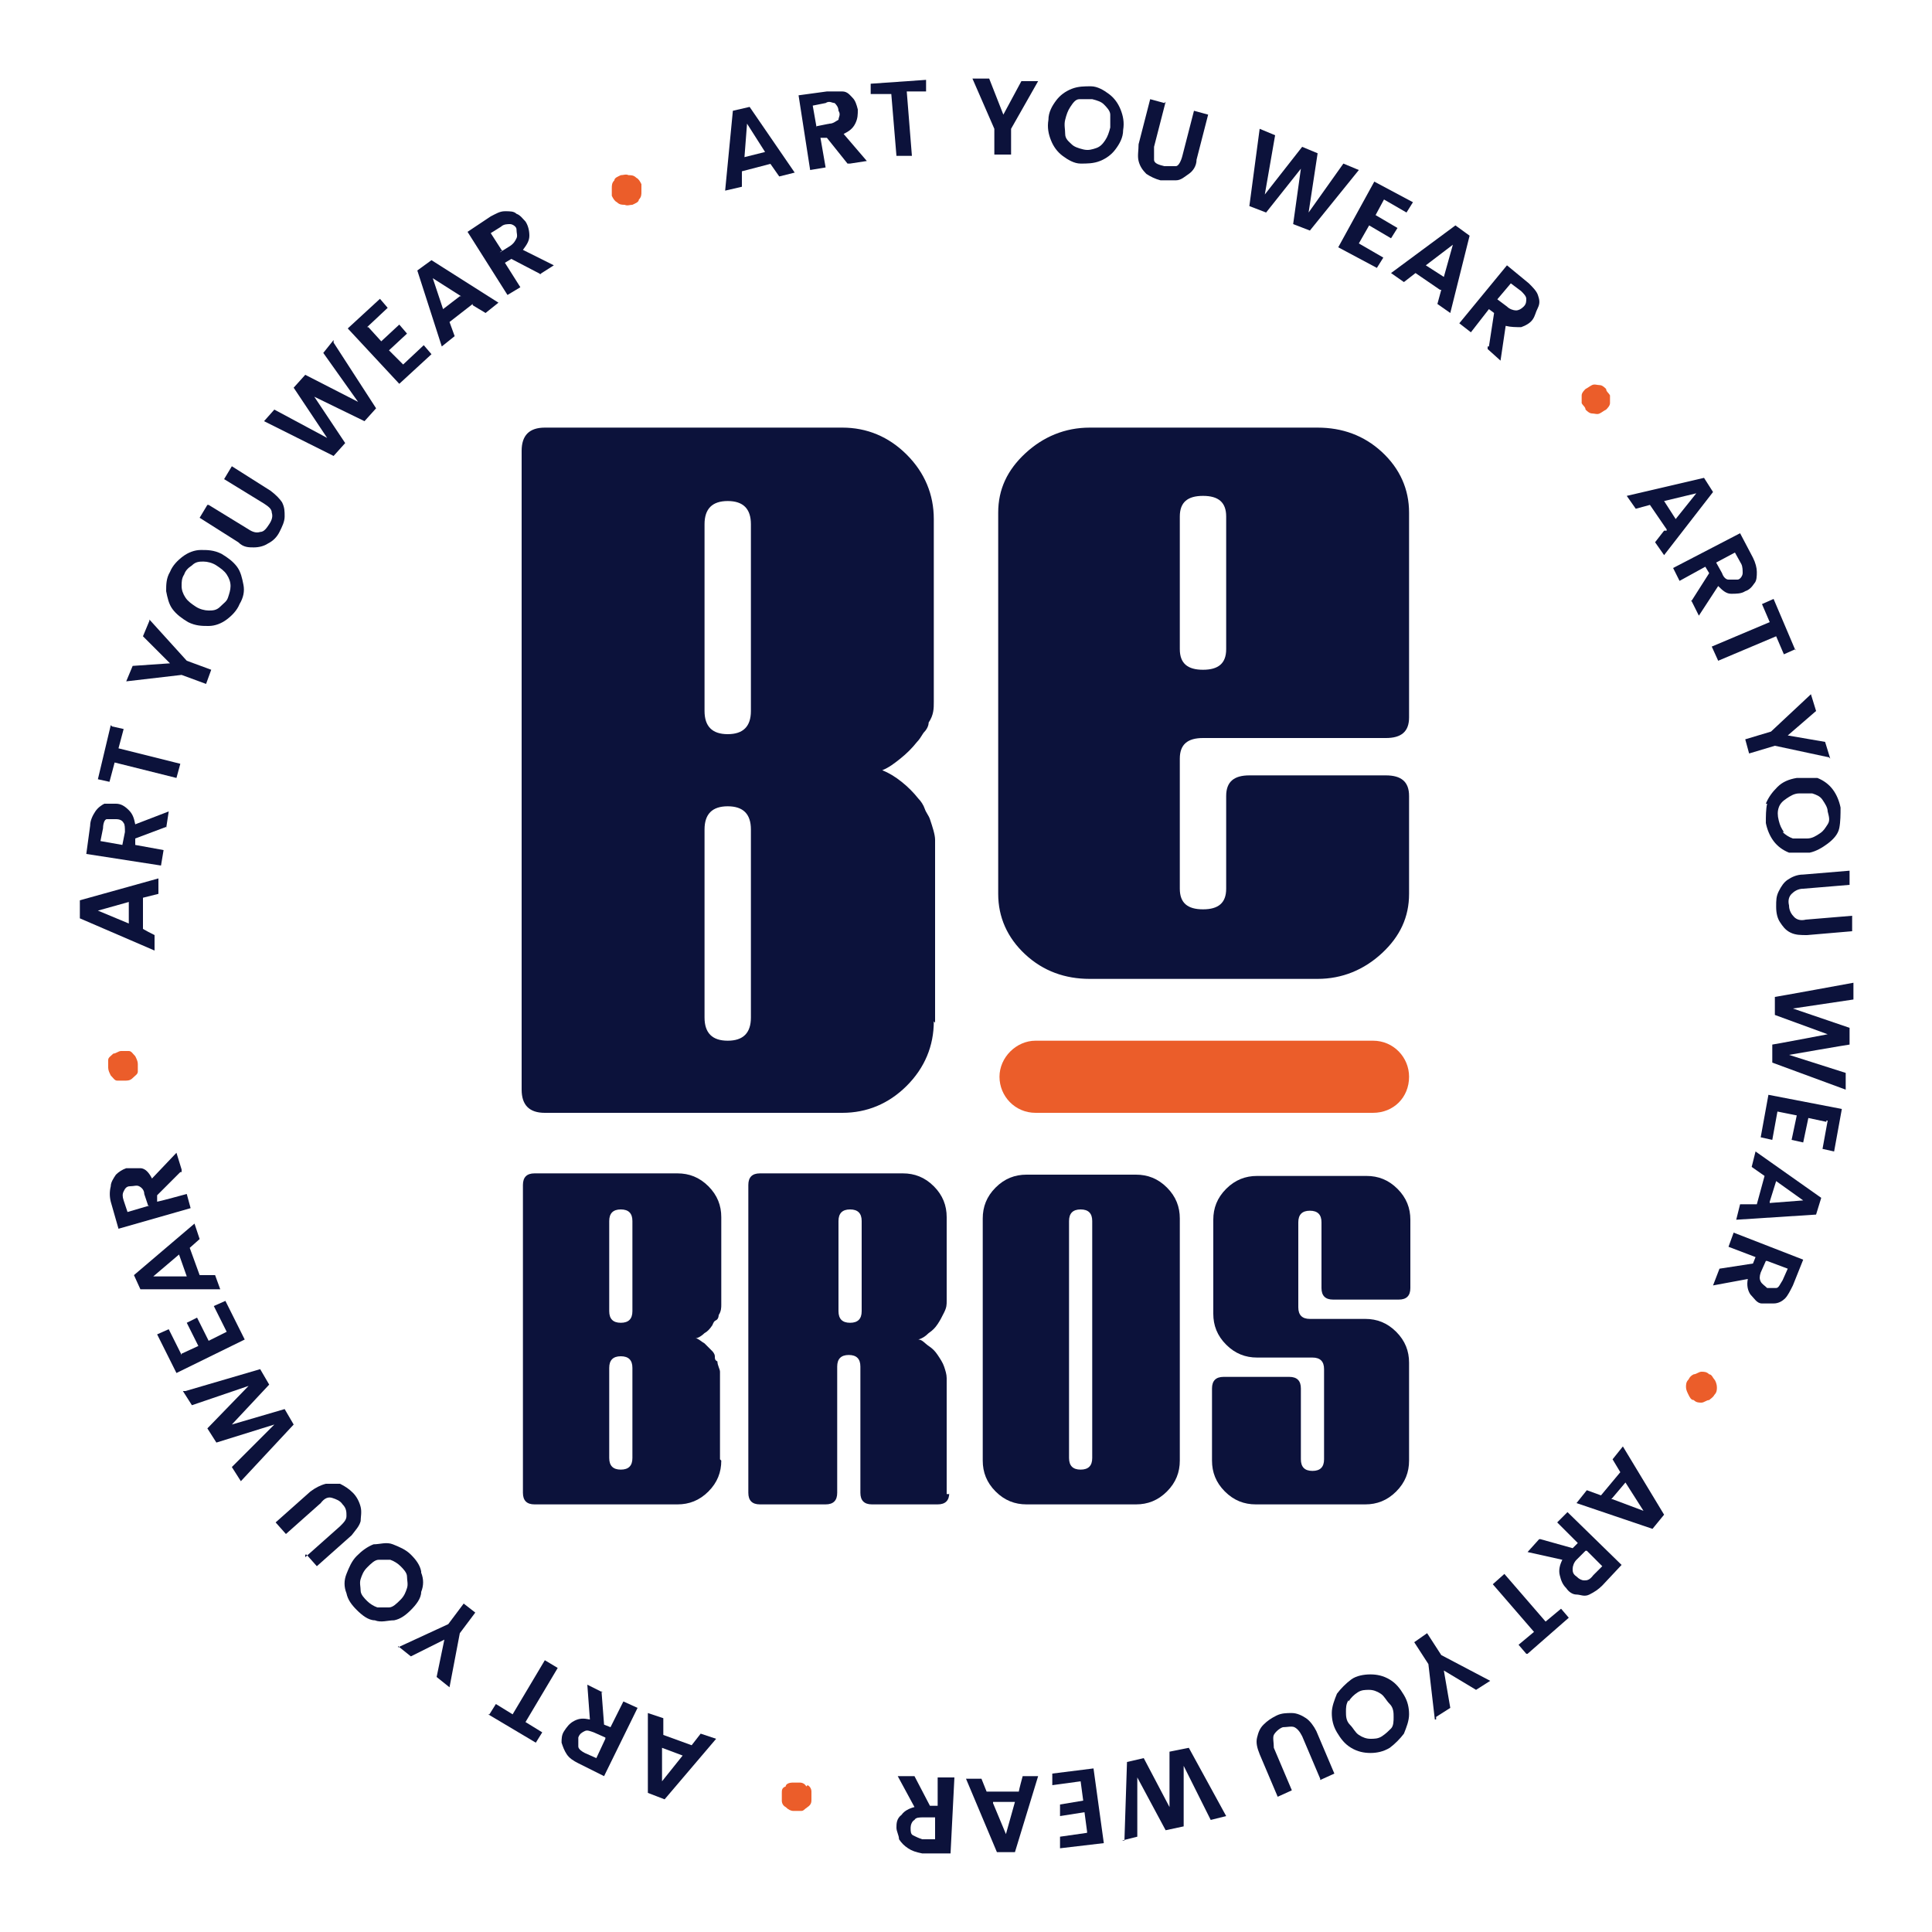<svg viewBox="0 0 150 150" version="1.1" xmlns="http://www.w3.org/2000/svg" id="Layer_1">
  
  <defs>
    <style>
      .st0 {
        fill: #eb5d2a;
      }

      .st1 {
        fill: #0c123b;
      }
    </style>
  </defs>
  <g>
    <path d="M11.1,69.8v2.3c-.1,0,.9.5.9.5v1.2l-5.8-2.5v-1.4l6.1-1.7v1.2l-1.2.3h0ZM10.1,70l-2.5.7,2.4,1v-1.7h.1Z" class="st1"></path>
    <path d="M12.9,64.2l-2.4.9v.5l2.2.4-.2,1.2-5.8-.9.3-2.2c0-.4.2-.8.4-1.1.2-.3.5-.5.7-.6.3,0,.6,0,.9,0,.4,0,.7.2,1,.5s.4.6.5,1.1l2.6-1-.2,1.3h0ZM9.5,65.6l.2-1c0-.3,0-.6-.1-.7-.1-.2-.3-.3-.6-.3s-.5,0-.7,0-.3.4-.3.7l-.2,1,1.7.3h0Z" class="st1"></path>
    <path d="M8.7,56.4l.9.2-.4,1.5,4.8,1.2-.3,1.1-4.8-1.2-.4,1.5-.9-.2,1-4.2h0Z" class="st1"></path>
    <path d="M11.6,48.1l2.9,3.2,1.9.7-.4,1.1-1.9-.7-4.3.5.5-1.2,2.9-.2-2.1-2.1.5-1.2h0Z" class="st1"></path>
    <path d="M17.6,48.1c-.4.3-.9.5-1.4.5s-1,0-1.6-.3c-.5-.3-.9-.6-1.2-1s-.4-.9-.5-1.4c0-.5,0-1,.3-1.5.2-.5.6-.9,1-1.2s.9-.5,1.4-.5,1,0,1.6.3c.5.3.9.6,1.2,1,.3.4.4.9.5,1.4s0,1-.3,1.5c-.2.5-.6.9-1,1.2h0ZM17.9,45.5c0-.3-.1-.6-.3-.9-.2-.3-.5-.5-.8-.7s-.7-.3-1-.3-.6,0-.9.3c-.3.2-.5.4-.6.7-.2.3-.2.6-.2.9s.1.6.3.9.5.5.8.7.7.3,1,.3.6,0,.9-.3.5-.4.6-.7.2-.6.2-.9h0Z" class="st1"></path>
    <path d="M16.2,39.2l3.1,1.9c.3.2.6.3.9.2.3,0,.5-.3.7-.6s.3-.6.2-.9c0-.3-.3-.5-.6-.7l-3.1-1.9.6-1,3,1.9c.4.3.7.6.9.9.2.4.2.7.2,1.1s-.2.8-.4,1.2c-.2.4-.5.7-.9.9-.3.2-.7.3-1.1.3s-.8,0-1.2-.4l-3-1.9.6-1h0Z" class="st1"></path>
    <path d="M25.9,26.6l3.3,5.1-.9,1-3.9-1.9,2.4,3.6-.9,1-5.4-2.7.8-.9,4.1,2.2-2.6-3.9.9-1,4.1,2.1-2.7-3.8.8-1h0v.2Z" class="st1"></path>
    <path d="M28.6,25.4l1,1.1,1.4-1.3.6.7-1.4,1.3,1.1,1.1,1.6-1.5.6.7-2.5,2.3-4-4.3,2.5-2.3.6.7-1.6,1.5h.1Z" class="st1"></path>
    <path d="M36.7,23.6l-1.8,1.4.4,1.1-1,.8-1.9-5.9,1.1-.8,5.2,3.3-1,.8-1-.6h0ZM35.8,23l-2.2-1.4.8,2.4,1.3-1h.1Z" class="st1"></path>
    <path d="M42,21.3l-2.3-1.2-.5.3,1.2,1.9-1,.6-3.1-4.9,1.8-1.2c.4-.2.7-.4,1.1-.4s.7,0,.9.2c.3.1.5.4.7.6.2.3.3.7.3,1.1s-.2.7-.5,1.1l2.4,1.2-1.1.7h0ZM38.8,19.6l.8-.5c.3-.2.4-.4.5-.6s0-.4,0-.7c0-.2-.3-.4-.5-.4s-.5,0-.7.2l-.8.5.9,1.4h-.1Z" class="st1"></path>
    <path d="M48.5,15.9c-.2,0-.4,0-.6-.2-.2-.1-.3-.3-.4-.5,0-.2,0-.4,0-.6,0-.2,0-.4.2-.6,0-.2.3-.3.5-.4.2,0,.4-.1.6,0,.2,0,.4,0,.6.2.2.1.3.3.4.5,0,.2,0,.4,0,.6s0,.4-.2.6c0,.2-.3.3-.5.4-.2,0-.4.1-.6,0h0Z" class="st0"></path>
    <path d="M59.9,12.7l-2.3.6v1.2l-1.3.3.6-6.2,1.3-.3,3.5,5.1-1.2.3-.7-1h.1ZM59.4,11.8l-1.4-2.2-.2,2.6,1.6-.4Z" class="st1"></path>
    <path d="M65.8,12.7l-1.6-2h-.5l.4,2.3-1.2.2-.9-5.8,2.2-.3h1.2c.4,0,.6.3.8.5s.3.5.4.9c0,.4,0,.7-.2,1.1s-.5.6-.9.8l1.8,2.1-1.3.2h-.2ZM63.4,9.8l1-.2c.3,0,.5-.2.7-.3,0-.2.2-.4,0-.7,0-.3-.2-.5-.3-.6-.2,0-.4-.2-.7,0l-1,.2.3,1.7h0Z" class="st1"></path>
    <path d="M71.9,6.2v.9h-1.5c0,0,.4,5,.4,5h-1.2l-.4-4.8h-1.6c0,0,0-.8,0-.8l4.3-.3h0Z" class="st1"></path>
    <path d="M80.6,6.3l-2.1,3.7v2h-1.3v-2l-1.7-3.9h1.3l1.1,2.8,1.4-2.6h1.3,0Z" class="st1"></path>
    <path d="M82.5,12.1c-.4-.3-.7-.7-.9-1.2s-.3-1-.2-1.6c0-.6.3-1.1.6-1.5.3-.4.7-.7,1.2-.9s1-.2,1.5-.2,1,.3,1.4.6c.4.3.7.7.9,1.2.2.5.3,1,.2,1.6,0,.6-.3,1.1-.6,1.5-.3.4-.7.7-1.2.9s-1,.2-1.5.2-1-.3-1.4-.6ZM85.1,11.5c.3-.1.5-.3.7-.6s.3-.6.4-1v-1c0-.3-.3-.6-.5-.8s-.5-.3-.9-.4c-.3,0-.7,0-1,0s-.5.3-.7.6-.3.6-.4,1,0,.7,0,1.1.3.6.5.8.5.3.9.4.7,0,1-.1h0Z" class="st1"></path>
    <path d="M90.5,7.9l-.9,3.5v1c0,.3.4.4.8.5h.9c.2,0,.4-.4.5-.8l.9-3.5,1.1.3-.9,3.5c0,.5-.3.9-.6,1.1s-.6.5-1,.5h-1.2c-.4-.1-.8-.3-1.1-.5-.3-.3-.5-.6-.6-1s0-.8,0-1.3l.9-3.5,1.1.3h0Z" class="st1"></path>
    <path d="M105.5,13.2l-3.8,4.7-1.3-.5.6-4.3-2.7,3.4-1.3-.5.8-6,1.2.5-.8,4.6,2.9-3.7,1.2.5-.7,4.6,2.7-3.8,1.2.5h0Z" class="st1"></path>
    <path d="M107.5,15.4l-.7,1.3,1.7,1-.5.8-1.7-1-.8,1.4,1.9,1.1-.5.8-3-1.6,2.8-5.1,3,1.6-.5.8-1.9-1.1h.2Z" class="st1"></path>
    <path d="M111.8,22.5l-1.9-1.3-.9.7-1-.7,5-3.7,1.1.8-1.5,6-1-.7.3-1.1h0ZM112.1,21.5l.7-2.5-2.1,1.6,1.4.9h0Z" class="st1"></path>
    <path d="M115.6,26.9l.4-2.6-.4-.3-1.4,1.8-.9-.7,3.7-4.5,1.7,1.4c.3.3.6.6.7.9s.2.6,0,1-.2.6-.4.9c-.2.3-.6.5-.9.6-.4,0-.8,0-1.2-.1l-.4,2.7-1-.9h0v-.2ZM116.2,23.2l.8.6c.2.2.5.3.7.3s.4-.1.6-.3c.2-.2.2-.4.2-.6s-.2-.4-.4-.6l-.8-.6-1.1,1.3h0Z" class="st1"></path>
    <path d="M122.8,31.3v-.6c0-.2.2-.4.3-.5.2-.1.3-.2.5-.3s.4,0,.6,0,.4.2.5.3c0,.2.2.3.3.5v.6c0,.2-.2.4-.3.5-.2.1-.3.2-.5.3s-.4,0-.6,0-.4-.2-.5-.3c0-.2-.2-.3-.3-.5h0Z" class="st0"></path>
    <path d="M129.4,41.1l-1.3-1.9-1.1.3-.7-1,6-1.4.7,1.1-3.8,4.9-.7-1,.7-.9h.2ZM130.1,40.3l1.6-2-2.5.6.9,1.4Z" class="st1"></path>
    <path d="M131.3,46.7l1.4-2.2-.3-.5-2,1.1-.5-1,5.2-2.7,1,1.9c.2.4.3.8.3,1.1s0,.7-.2.9c-.2.3-.4.5-.7.6-.3.2-.7.2-1.1.2s-.7-.3-1-.6l-1.5,2.3-.6-1.2h0ZM133.2,43.6l.5.9c.1.3.3.5.5.5h.7c.2,0,.4-.3.4-.5s0-.5-.1-.7l-.5-.9-1.5.8h0Z" class="st1"></path>
    <path d="M139.4,50.4l-.9.4-.6-1.4-4.5,1.9-.5-1.1,4.5-1.9-.6-1.4.9-.4,1.7,4h0Z" class="st1"></path>
    <path d="M142,58.8l-4.2-.9-2,.6-.3-1.1,2-.6,3.1-2.9.4,1.3-2.2,1.9,2.9.5.4,1.3h0Z" class="st1"></path>
    <path d="M137.1,62.4c.2-.5.5-.9.9-1.3s.9-.6,1.5-.7c.6,0,1.1,0,1.6,0,.5.2.9.5,1.2.9s.5.9.6,1.4c0,.5,0,1.1-.1,1.6s-.5.9-.9,1.2c-.4.3-.9.6-1.4.7-.6,0-1.1,0-1.6,0-.5-.2-.9-.5-1.2-.9s-.5-.9-.6-1.4c0-.5,0-1.1.1-1.5h-.1ZM138.4,64.6c.2.2.5.4.8.5.3,0,.7,0,1.1,0,.4,0,.7-.2,1-.4.3-.2.4-.4.6-.7s.1-.6,0-1c0-.3-.2-.6-.4-.9s-.5-.4-.8-.5c-.3,0-.7,0-1,0-.4,0-.7.2-1,.4s-.5.4-.6.7-.1.6,0,1,.2.6.4.9h-.1Z" class="st1"></path>
    <path d="M143.6,68.7l-3.6.3c-.4,0-.7.2-.9.4s-.3.5-.2.9c0,.4.2.7.4.9.2.2.5.3.9.2l3.6-.3v1.2l-3.5.3c-.5,0-.9,0-1.3-.2-.4-.2-.6-.5-.8-.8s-.3-.7-.3-1.2,0-.8.2-1.2.4-.7.7-.9.7-.4,1.2-.4l3.6-.3v1.2h0Z" class="st1"></path>
    <path d="M143.3,84.6l-5.7-2.1v-1.4c.1,0,4.3-.8,4.3-.8l-4.1-1.5v-1.4c.1,0,6.1-1.1,6.1-1.1v1.3l-4.7.7,4.4,1.5v1.3c-.1,0-4.7.8-4.7.8l4.4,1.4v1.3h-.1.1Z" class="st1"></path>
    <path d="M141.8,87.1l-1.4-.3-.4,1.9-.9-.2.4-1.9-1.5-.3-.4,2.2-.9-.2.6-3.3,5.7,1.1-.6,3.3-.9-.2.4-2.2h-.1Z" class="st1"></path>
    <path d="M136.4,93.5l.6-2.2-1-.7.3-1.2,5.1,3.6-.4,1.3-6.2.4.3-1.2h1.3ZM137.4,93.4l2.6-.2-2.1-1.5-.5,1.6h0Z" class="st1"></path>
    <path d="M133.5,98.5l2.6-.4.2-.5-2.1-.8.4-1.1,5.4,2.1-.8,2c-.2.4-.4.8-.6,1s-.5.4-.9.4-.6,0-.9,0c-.4,0-.6-.4-.9-.7-.2-.3-.3-.7-.2-1.2l-2.7.5.5-1.3h0ZM137.1,97.9l-.4.9c-.1.3-.1.5,0,.7s.3.3.5.5h.7c.2,0,.3-.3.5-.6l.4-.9-1.6-.6h0Z" class="st1"></path>
    <path d="M131.5,106.7c.2,0,.4-.2.6-.2s.4,0,.6.2c.2,0,.3.3.4.4s.2.4.2.6,0,.4-.2.6c-.1.2-.3.3-.4.4-.2,0-.4.2-.6.2s-.4,0-.6-.2c-.2,0-.3-.2-.4-.4-.1-.2-.2-.4-.2-.6s0-.4.2-.6c.1-.2.2-.3.4-.4h0Z" class="st0"></path>
    <path d="M124.3,116.1l1.5-1.8-.6-1,.8-1,3.2,5.3-.9,1.1-5.9-2,.8-1,1.1.4h0ZM125.2,116.4l2.4.9-1.4-2.2-1.1,1.3h0Z" class="st1"></path>
    <path d="M119.6,119.5l2.5.7.4-.4-1.6-1.6.8-.8,4.2,4.1-1.5,1.6c-.3.3-.6.5-1,.7s-.7,0-1,0c-.3,0-.6-.2-.8-.5-.3-.3-.4-.6-.5-1s0-.8.2-1.2l-2.7-.6.9-1h0ZM123.1,120.4l-.7.7c-.2.2-.3.5-.3.7s0,.4.3.6c.2.2.4.3.6.3s.4,0,.7-.4l.7-.7-1.2-1.2h0Z" class="st1"></path>
    <path d="M118.5,128.4l-.6-.7,1.2-1-3.2-3.7.9-.8,3.2,3.7,1.2-1,.6.7-3.2,2.8h0Z" class="st1"></path>
    <path d="M111.4,133.5l-.5-4.3-1.1-1.7,1-.7,1.1,1.7,3.8,2-1.1.7-2.5-1.5.5,2.9-1.1.7h0v.2Z" class="st1"></path>
    <path d="M106.4,130c.5,0,1,.1,1.5.4s.8.7,1.1,1.2c.3.5.4,1,.4,1.5s-.2,1-.4,1.5c-.3.4-.7.8-1.1,1.1-.5.3-1,.4-1.5.4s-1-.1-1.5-.4-.8-.7-1.1-1.2c-.3-.5-.4-1-.4-1.5s.2-1,.4-1.5c.3-.4.7-.8,1.1-1.1s1-.4,1.5-.4ZM104.7,132c-.2.3-.2.6-.2.9s0,.7.3,1,.4.6.7.8c.3.2.6.3.9.3s.6,0,.9-.2.5-.4.7-.6.2-.6.2-.9,0-.7-.3-1-.4-.6-.7-.8c-.3-.2-.6-.3-.9-.3s-.6,0-.9.2-.5.4-.7.7h0Z" class="st1"></path>
    <path d="M102.5,138.1l-1.4-3.3c-.2-.4-.4-.6-.6-.7s-.6,0-.9,0c-.3.1-.6.4-.7.6s0,.6,0,1l1.4,3.3-1.1.5-1.4-3.3c-.2-.5-.3-.9-.2-1.3s.2-.7.5-1,.6-.5,1-.7.8-.2,1.2-.2.8.2,1.1.4c.3.2.6.6.8,1l1.4,3.3-1.1.5h0Z" class="st1"></path>
    <path d="M87.3,142.9l.2-6.1,1.3-.3,2,3.8v-4.3c0,0,1.5-.3,1.5-.3l2.9,5.3-1.2.3-2.1-4.2v4.7l-1.4.3-2.2-4.1v4.6l-1.2.3h.2Z" class="st1"></path>
    <path d="M84.4,142.2l-.2-1.5-1.9.3v-.9c0,0,1.8-.3,1.8-.3l-.2-1.5-2.2.3v-.9c0,0,3.2-.4,3.2-.4l.8,5.8-3.4.4v-.9c0,0,2.1-.3,2.1-.3h0Z" class="st1"></path>
    <path d="M76.8,139.1h2.3c0-.1.3-1.2.3-1.2h1.2l-1.8,5.9h-1.4l-2.4-5.7h1.2l.4,1h.2ZM77.1,140l1,2.4.7-2.5h-1.7Z" class="st1"></path>
    <path d="M71,137.9l1.2,2.3h.6v-2.2h1.3l-.3,5.9h-2.2c-.5-.1-.8-.2-1.1-.4-.3-.2-.5-.4-.7-.7,0-.3-.2-.6-.2-.9s0-.7.4-1c.2-.3.6-.5,1-.6l-1.3-2.4h1.4,0ZM72.7,141.1h-1c-.3,0-.6,0-.7.2-.2.1-.3.4-.3.6,0,.3,0,.5.2.6s.4.2.7.3h1v-1.7h.1Z" class="st1"></path>
    <path d="M62.7,138.6c.2.1.3.3.3.5v.6c0,.2,0,.4-.3.6s-.3.3-.5.3h-.6c-.2,0-.4-.1-.6-.3-.2-.1-.3-.3-.3-.5v-.6c0-.2,0-.4.3-.5,0-.2.3-.3.5-.3h.6c.2,0,.4.1.5.3h0Z" class="st0"></path>
    <path d="M51.5,134.7l2.2.8.7-.9,1.2.4-4,4.7-1.3-.5v-6.2l1.2.4v1.2h0ZM51.4,135.7v2.6l1.6-2-1.6-.6Z" class="st1"></path>
    <path d="M46.7,131.3l.2,2.6.5.2,1-2,1.1.5-2.6,5.3-2-1c-.4-.2-.7-.4-.9-.7s-.3-.6-.4-.9c0-.3,0-.6.2-.9.2-.3.4-.6.8-.8s.7-.2,1.2-.1l-.2-2.7,1.2.6h0ZM47,134.9l-.9-.4c-.3-.1-.5-.2-.7-.1s-.4.2-.5.5c0,.2,0,.5,0,.7s.3.4.5.5l.9.4.7-1.5h0Z" class="st1"></path>
    <path d="M38,133.1l.5-.8,1.3.8,2.5-4.2,1,.6-2.5,4.2,1.3.8-.5.8-3.7-2.2h.1Z" class="st1"></path>
    <path d="M30.9,127.9l3.9-1.8,1.2-1.6.9.7-1.2,1.6-.8,4.2-1-.8.6-2.9-2.6,1.3-1-.8h0Z" class="st1"></path>
    <path d="M32.7,122.1c.2.5.2,1,0,1.5,0,.5-.4,1-.8,1.4-.4.4-.8.7-1.3.8-.5,0-1,.2-1.5,0-.5,0-1-.4-1.4-.8s-.7-.8-.8-1.3c-.2-.5-.2-1,0-1.5s.4-1,.8-1.4.8-.7,1.3-.9c.5,0,1-.2,1.5,0s1,.4,1.4.8c.4.4.7.8.8,1.3h0ZM30.3,121.1h-.9c-.3,0-.6.3-.9.6s-.4.6-.5.9,0,.6,0,.9.3.6.5.8.5.4.8.5h.9c.3,0,.6-.3.9-.6.3-.3.4-.6.5-.9s0-.6,0-.9-.3-.6-.5-.8-.5-.4-.8-.5Z" class="st1"></path>
    <path d="M23.7,120.9l2.7-2.4c.3-.3.5-.5.5-.8s0-.6-.3-.9c-.2-.3-.5-.4-.8-.5s-.6,0-.9.4l-2.7,2.4-.8-.9,2.7-2.4c.4-.3.8-.5,1.2-.6.4,0,.8,0,1.1,0,.4.2.7.4,1,.7.3.3.5.7.6,1.1s0,.8,0,1.1c-.1.4-.4.7-.7,1.1l-2.7,2.4-.8-.9h-.1Z" class="st1"></path>
    <path d="M14.4,108l5.8-1.7.7,1.2-2.9,3.1,4.1-1.2.7,1.2-4.1,4.4-.7-1.1,3.3-3.3-4.5,1.4-.7-1.1,3.2-3.3-4.4,1.5-.7-1.1h.2Z" class="st1"></path>
    <path d="M14.1,105.1l1.3-.6-.9-1.8.8-.4.9,1.8,1.4-.7-1-2,.9-.4,1.5,3-5.3,2.6-1.5-3,.9-.4,1,2h0Z" class="st1"></path>
    <path d="M14.7,96.8l.8,2.2h1.2l.4,1.1h-6.2c0,0-.5-1.1-.5-1.1l4.7-4,.4,1.2-.9.8h0v-.2ZM13.9,97.4l-2,1.7h2.6l-.6-1.7h0Z" class="st1"></path>
    <path d="M14,91l-1.8,1.8v.5c.1,0,2.3-.6,2.3-.6l.3,1.1-5.6,1.6-.6-2.1c-.1-.4-.1-.8,0-1.2,0-.3.2-.6.4-.9.2-.2.5-.4.8-.5.4,0,.7,0,1.1,0,.4,0,.7.4.9.8l1.9-2,.4,1.3h0v.2ZM11.5,93.6l-.3-.9c0-.3-.2-.5-.4-.6s-.4,0-.7,0c-.3,0-.4.2-.5.4-.1.2-.1.4,0,.7l.3.9,1.7-.5h-.1Z" class="st1"></path>
    <path d="M10.7,83.2c0,.2-.2.3-.4.5s-.4.2-.6.2h-.6c-.2,0-.3-.2-.5-.4-.1-.2-.2-.4-.2-.6v-.6c0-.2.2-.3.4-.5.2,0,.4-.2.6-.2h.6c.2,0,.3.2.5.4.1.2.2.4.2.6v.6h0Z" class="st0"></path>
  </g>
  <path d="M56,113.4c0,.9-.3,1.7-1,2.4-.7.7-1.5,1-2.4,1h-11.1c-.6,0-.9-.3-.9-.9v-23.9c0-.6.3-.9.9-.9h11.1c.9,0,1.7.3,2.4,1s1,1.5,1,2.4v6.8c0,.2,0,.5-.2.8,0,0,0,.3-.2.4s-.2.2-.3.4c-.2.3-.4.5-.6.6-.2.2-.5.4-.7.4.2,0,.5.3.7.4.2.2.4.4.6.6,0,0,.2.2.2.4s0,.3.2.4c0,.3.2.6.2.8v6.8h0ZM49.1,94.8c0-.6-.3-.9-.9-.9s-.9.3-.9.9v7c0,.6.3.9.9.9s.9-.3.9-.9v-7ZM49.1,106.2c0-.6-.3-.9-.9-.9s-.9.3-.9.9v7c0,.6.3.9.9.9s.9-.3.9-.9v-7Z" class="st1"></path>
  <path d="M73.7,115.9c0,.6-.3.9-.9.9h-5.1c-.6,0-.9-.3-.9-.9v-9.8c0-.6-.3-.9-.9-.9s-.9.3-.9.9v9.8c0,.6-.3.9-.9.9h-5.1c-.6,0-.9-.3-.9-.9v-23.9c0-.6.3-.9.9-.9h11.1c.9,0,1.7.3,2.4,1,.7.7,1,1.5,1,2.4v6.5c0,.3,0,.5-.2.9s-.3.6-.5.9-.4.5-.7.7c-.3.3-.5.4-.8.5.3,0,.5.3.8.5s.5.4.7.7c.2.3.4.6.5.9s.2.6.2.9v9h.2ZM66.9,94.8c0-.6-.3-.9-.9-.9s-.9.3-.9.9v7c0,.6.3.9.9.9s.9-.3.9-.9v-7Z" class="st1"></path>
  <path d="M91.6,113.4c0,.9-.3,1.7-1,2.4-.7.7-1.5,1-2.4,1h-8.5c-.9,0-1.7-.3-2.4-1-.7-.7-1-1.5-1-2.4v-18.8c0-.9.3-1.7,1-2.4.7-.7,1.5-1,2.4-1h8.5c.9,0,1.7.3,2.4,1,.7.7,1,1.5,1,2.4,0,0,0,18.8,0,18.8ZM84.8,94.8c0-.6-.3-.9-.9-.9s-.9.3-.9.9v18.4c0,.6.3.9.9.9s.9-.3.9-.9v-18.4Z" class="st1"></path>
  <path d="M109.4,113.4c0,.9-.3,1.7-1,2.4-.7.7-1.5,1-2.4,1h-8.5c-.9,0-1.7-.3-2.4-1-.7-.7-1-1.5-1-2.4v-5.6c0-.6.3-.9.9-.9h5.1c.6,0,.9.3.9.9v5.5c0,.6.3.9.9.9s.9-.3.9-.9v-7c0-.6-.3-.9-.9-.9h-4.3c-.9,0-1.7-.3-2.4-1-.7-.7-1-1.5-1-2.4v-7.3c0-.9.3-1.7,1-2.4s1.5-1,2.4-1h8.5c.9,0,1.7.3,2.4,1,.7.7,1,1.5,1,2.4v5.3c0,.6-.3.9-.9.9h-5.1c-.6,0-.9-.3-.9-.9v-5.1c0-.6-.3-.9-.9-.9s-.9.3-.9.9v6.6c0,.6.3.9.9.9h4.3c.9,0,1.7.3,2.4,1,.7.7,1,1.5,1,2.4v7.7h0Z" class="st1"></path>
  <path d="M72.5,79.3c0,1.9-.7,3.6-2.1,5s-3.1,2.1-5,2.1h-23.1c-1.2,0-1.8-.6-1.8-1.8v-49.6c0-1.2.6-1.8,1.8-1.8h23.1c1.9,0,3.6.7,5,2.1,1.4,1.4,2.1,3.1,2.1,5v14.2c0,.5,0,1-.4,1.6,0,.3-.2.6-.4.8-.2.3-.3.5-.5.7-.4.5-.8.9-1.3,1.3-.5.4-.9.7-1.4.9.5.2,1,.5,1.5.9s.9.8,1.3,1.3c.2.2.4.5.5.8s.3.5.4.8c.2.6.4,1.2.4,1.6v14.2h0ZM58.3,40.7c0-1.2-.6-1.8-1.8-1.8s-1.8.6-1.8,1.8v14.5c0,1.2.6,1.8,1.8,1.8s1.8-.6,1.8-1.8v-14.5ZM58.3,64.4c0-1.2-.6-1.8-1.8-1.8s-1.8.6-1.8,1.8v14.6c0,1.2.6,1.8,1.8,1.8s1.8-.6,1.8-1.8v-14.6h0Z" class="st1"></path>
  <path d="M109.4,69.4c0,1.8-.7,3.3-2.1,4.6-1.4,1.3-3.1,2-5,2h-17.7c-1.9,0-3.6-.6-5-1.9s-2.1-2.9-2.1-4.7v-29.6c0-1.8.7-3.3,2.1-4.6s3.1-2,5-2h17.7c1.9,0,3.6.6,5,1.9,1.4,1.3,2.1,2.9,2.1,4.7v15.9c0,1.1-.6,1.6-1.8,1.6h-14.2c-1.2,0-1.8.5-1.8,1.6v10.1c0,1.1.6,1.6,1.8,1.6s1.8-.5,1.8-1.6v-7.2c0-1.1.6-1.6,1.8-1.6h10.6c1.2,0,1.8.5,1.8,1.6v7.6h0ZM95.2,40.1c0-1.1-.6-1.6-1.8-1.6s-1.8.5-1.8,1.6v10.3c0,1.1.6,1.6,1.8,1.6s1.8-.5,1.8-1.6v-10.3Z" class="st1"></path>
  <path d="M109.4,83.6c0,.8-.3,1.5-.8,2s-1.2.8-2,.8h-26.2c-1.6,0-2.8-1.3-2.8-2.8s1.3-2.8,2.8-2.8h26.2c1.6,0,2.8,1.3,2.8,2.8h0Z" class="st0"></path>
</svg>